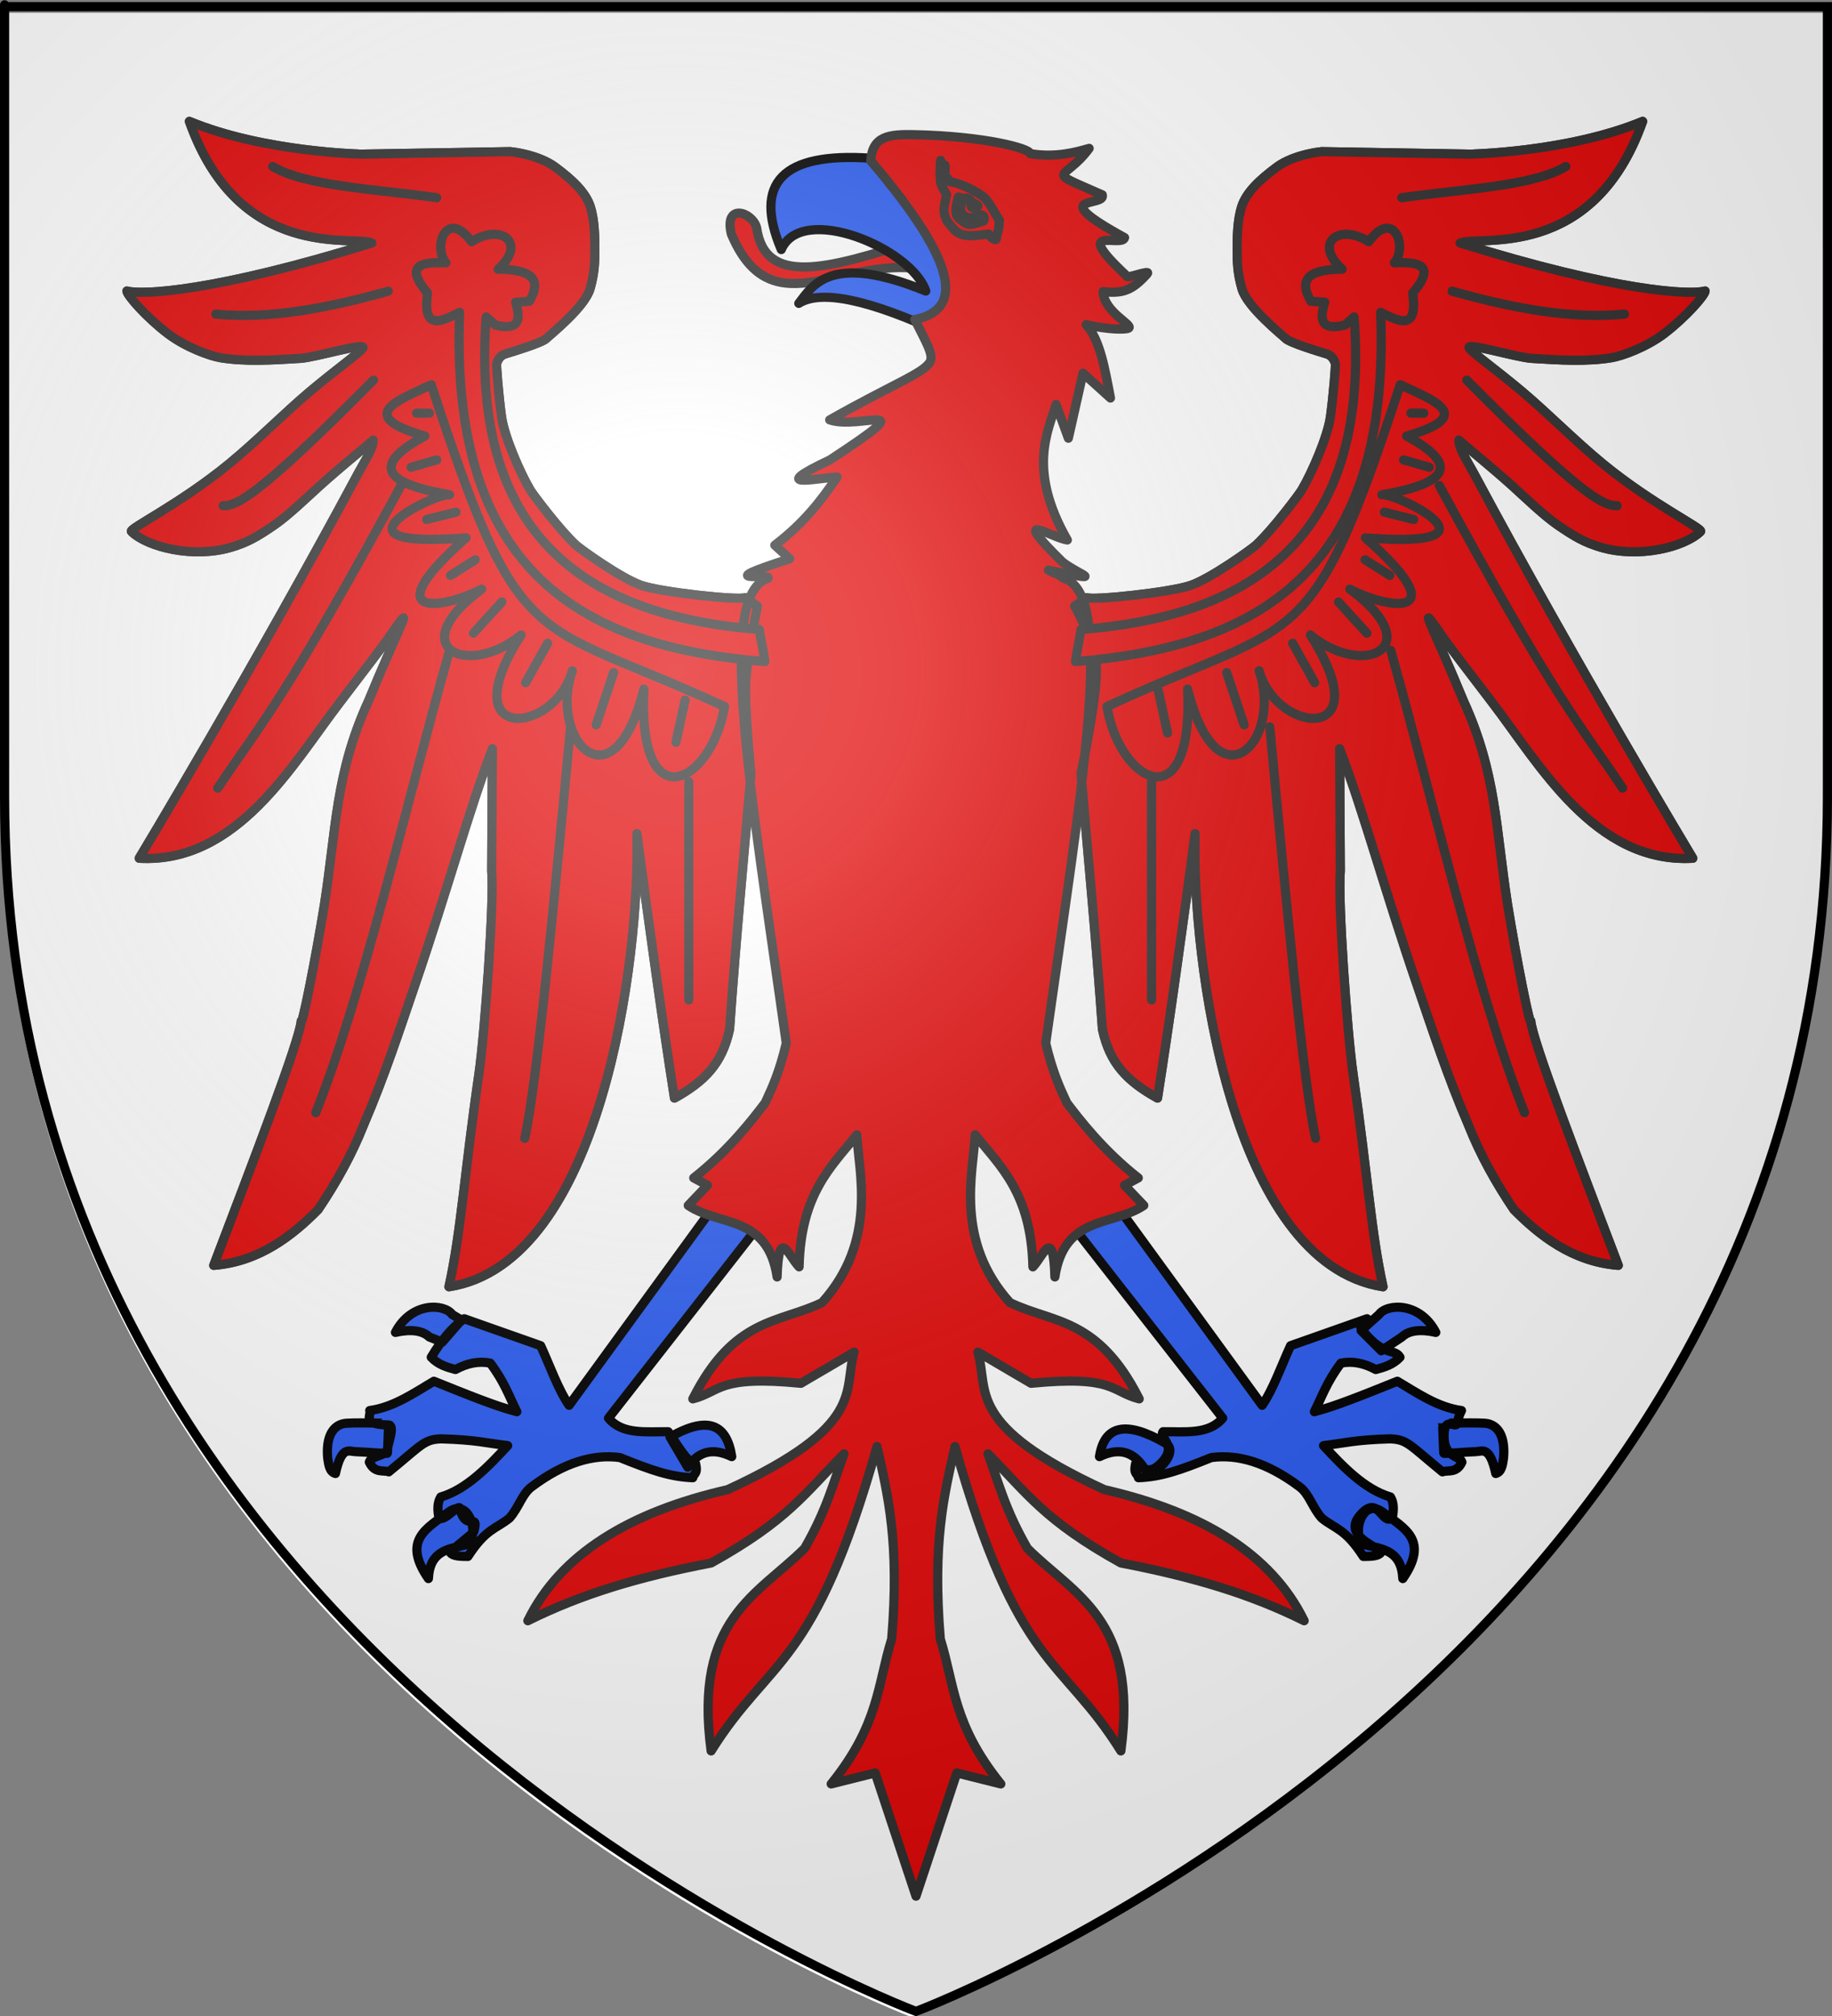 <?xml version="1.0" encoding="UTF-8" standalone="no"?>
<svg
   xmlns:dc="http://purl.org/dc/elements/1.1/"
   xmlns:cc="http://creativecommons.org/ns#"
   xmlns:rdf="http://www.w3.org/1999/02/22-rdf-syntax-ns#"
   xmlns:svg="http://www.w3.org/2000/svg"
   xmlns="http://www.w3.org/2000/svg"
   xmlns:xlink="http://www.w3.org/1999/xlink"
   xmlns:sodipodi="http://sodipodi.sourceforge.net/DTD/sodipodi-0.dtd"
   xmlns:inkscape="http://www.inkscape.org/namespaces/inkscape"
   height="660"
   width="600"
   version="1.0"
   id="svg2"
   sodipodi:version="0.32"
   inkscape:version="0.46"
   sodipodi:docname="Blason_fr_montmayeur.svg"
   sodipodi:docbase="C:\Documents and Settings\Standard\Mes documents\aaaOuiqui\Blasons\Blasons Eure"
   inkscape:export-filename="/Users/olivier/Desktop/Blason Rouge/Blason_Vide_3D.png"
   inkscape:export-xdpi="144"
   inkscape:export-ydpi="144"
   inkscape:output_extension="org.inkscape.output.svg.inkscape">
  <rect width="100%" height="100%" fill="#808080" stroke="none"/>
  <sodipodi:namedview
     inkscape:window-height="712"
     inkscape:window-width="1024"
     inkscape:pageshadow="2"
     inkscape:pageopacity="0.0"
     guidetolerance="10.0"
     gridtolerance="10.0"
     objecttolerance="10.0"
     borderopacity="1.0"
     bordercolor="#666666"
     pagecolor="#ffffff"
     id="base"
     showgrid="false"
     height="660px"
     inkscape:zoom="0.71166668"
     inkscape:cx="-51.990626"
     inkscape:cy="329.75"
     inkscape:window-x="110"
     inkscape:window-y="145"
     inkscape:current-layer="layer3"
     showguides="true"
     inkscape:guide-bbox="true" />
  <desc
     id="desc4">Flag of Canton of Valais (Wallis)</desc>
  <defs
     id="defs6">
    <linearGradient
       id="linearGradient2893">
      <stop
         style="stop-color:white;stop-opacity:0.314;"
         offset="0"
         id="stop2895" />
      <stop
         id="stop2897"
         offset="0.19"
         style="stop-color:white;stop-opacity:0.251;" />
      <stop
         style="stop-color:#6b6b6b;stop-opacity:0.125;"
         offset="0.6"
         id="stop2901" />
      <stop
         style="stop-color:black;stop-opacity:0.125;"
         offset="1"
         id="stop2899" />
    </linearGradient>
    <radialGradient
       inkscape:collect="always"
       xlink:href="#linearGradient2893"
       id="radialGradient3163"
       gradientUnits="userSpaceOnUse"
       gradientTransform="matrix(1.353,0,0,1.349,-77.629,-85.747)"
       cx="221.445"
       cy="226.331"
       fx="221.445"
       fy="226.331"
       r="300" />
  </defs>
  <g
     inkscape:groupmode="layer"
     id="layer3"
     inkscape:label="Fond écu"
     style="display:inline">
    <path
       id="path2855"
       style="fill:#ffffff;fill-opacity:1;fill-rule:evenodd;stroke:none;stroke-width:1px;stroke-linecap:butt;stroke-linejoin:miter;stroke-opacity:1"
       d="M 298.915,660.5 C 298.915,660.5 597.415,548.18 597.415,262.728 C 597.415,-22.723 597.415,4.176 597.415,4.176 L 0.415,4.176 L 0.415,262.728 C 0.415,548.18 298.915,660.5 298.915,660.5 z "
       sodipodi:nodetypes="cccccc" />
  </g>
  <g
     inkscape:groupmode="layer"
     id="layer4"
     inkscape:label="Meubles"
     style="display:inline">
    <path
       d="M 248.065,198.416 L 244.033,195.657 C 242.123,196.612 216.655,193.959 209.969,191.625 C 203.284,189.29 189.983,179.703 188.64,178.466 C 183.253,173.503 174.513,161.856 173.667,160.427 C 170.299,154.739 165.146,142.899 164.259,136.426 C 163.369,129.927 162.466,119.455 162.678,118.925 C 162.89,118.394 163.473,116.466 165.507,115.858 C 167.794,115.174 177.595,112.212 178.965,110.793 C 180.061,109.658 191.508,100.624 193.258,94.518 C 194.756,89.288 194.813,85.615 194.813,81.795 C 194.813,77.974 194.795,72.153 193.309,67.59 C 191.824,63.027 187.597,58.961 181.867,54.717 C 176.137,50.472 167.099,49.641 167.099,49.641 L 118.585,50.465 C 118.536,50.474 86.382,49.858 62.025,39.736 C 78.422,86.014 115.885,76.911 121.787,79.566 C 70.475,95.51 46.569,96.638 41.563,95.271 C 41.642,96.666 47.83,103.78 54.908,109.18 C 60.633,113.548 68.567,116.522 72.337,117.131 C 80.242,118.41 88.94,117.925 98.326,117.324 C 103.578,116.988 120.187,111.852 118.816,113.948 C 117.74,115.592 110.362,120.723 101.333,128.316 C 93.401,134.987 84.209,144.286 75.143,151.743 C 58.926,165.079 42.102,173.098 43.049,174.009 C 48.401,179.161 63.29,182.824 75.652,179.183 C 80.959,177.62 84.261,175.744 90.06,171.736 C 94.54,168.64 100.773,162.611 104.469,159.276 C 111.483,152.947 118.071,147.709 122.211,144.085 C 122.198,146.932 120.006,149.985 117.33,154.909 C 83.797,217.517 45.596,280.974 45.596,280.974 C 77.705,282.745 95.844,250.094 111.287,229.967 C 130.941,204.351 126.452,209.712 130.701,203.934 C 134.949,198.156 129.685,207.581 120.726,229.402 C 109.872,253.081 110.151,271.222 106.248,296.154 C 103.24,314.761 98.77,336.823 98.654,334.245 C 98.234,340.456 82.825,380.541 70.002,414.256 C 85.153,413.035 96.027,404.234 104.172,396.004 C 110.22,387.045 115.242,377.938 119.028,368.414 C 125.928,352.347 130.924,336.965 135.953,322.273 C 146.49,291.493 153.844,264.325 161.262,245.107 L 161.026,285.069 C 161.92,294.616 158.782,338.327 156.837,351.706 C 152.108,384.235 150.966,403.546 147.043,421.26 C 196.908,413.502 209.74,313.895 208.59,272.91 C 212.693,303.564 216.796,333.334 220.899,359.5 C 230.865,353.937 236.494,348.215 238.939,337.004 C 241.132,306.003 243.75,279.347 245.943,253.172 L 266.529,213.272 L 248.065,198.416 z"
       style="fill:#e20909;fill-opacity:1;fill-rule:nonzero;stroke:#313131;stroke-width:3;stroke-linecap:butt;stroke-linejoin:round;marker:none;marker-start:none;marker-mid:none;marker-end:none;stroke-miterlimit:4;stroke-dasharray:none;stroke-dashoffset:0;stroke-opacity:1;visibility:visible;display:inline;overflow:visible"
       id="path2764" />
    <path
       d="M 351.935,198.416 L 355.967,195.657 C 357.877,196.612 383.345,193.959 390.031,191.625 C 396.716,189.29 410.017,179.703 411.36,178.466 C 416.747,173.503 425.487,161.856 426.333,160.427 C 429.701,154.739 434.854,142.899 435.741,136.426 C 436.631,129.927 437.534,119.455 437.322,118.925 C 437.11,118.394 436.527,116.466 434.493,115.858 C 432.206,115.174 422.405,112.212 421.035,110.793 C 419.939,109.658 408.492,100.624 406.742,94.518 C 405.244,89.288 405.187,85.615 405.187,81.795 C 405.187,77.974 405.205,72.153 406.691,67.59 C 408.176,63.027 412.403,58.961 418.133,54.717 C 423.863,50.472 432.902,49.641 432.902,49.641 L 481.415,50.465 C 481.464,50.474 513.618,49.858 537.975,39.736 C 521.578,86.014 484.115,76.911 478.213,79.566 C 529.525,95.51 553.431,96.638 558.437,95.271 C 558.358,96.666 552.17,103.78 545.092,109.18 C 539.367,113.548 531.433,116.522 527.663,117.131 C 519.758,118.41 511.06,117.925 501.674,117.324 C 496.422,116.988 479.813,111.852 481.184,113.948 C 482.26,115.592 489.638,120.723 498.667,128.316 C 506.599,134.987 515.791,144.286 524.857,151.743 C 541.074,165.079 557.898,173.098 556.951,174.009 C 551.599,179.161 536.71,182.824 524.348,179.183 C 519.041,177.62 515.739,175.744 509.94,171.736 C 505.46,168.64 499.227,162.611 495.531,159.276 C 488.517,152.947 481.929,147.709 477.789,144.085 C 477.802,146.932 479.994,149.985 482.67,154.909 C 516.203,217.517 554.404,280.974 554.404,280.974 C 522.295,282.745 504.156,250.094 488.713,229.967 C 469.059,204.351 473.548,209.712 469.299,203.934 C 465.051,198.156 470.315,207.581 479.274,229.402 C 490.128,253.081 489.849,271.222 493.752,296.154 C 496.76,314.761 501.23,336.823 501.346,334.245 C 501.766,340.456 517.175,380.541 529.998,414.256 C 514.847,413.035 503.973,404.234 495.828,396.004 C 489.78,387.045 484.758,377.938 480.972,368.414 C 474.072,352.347 469.076,336.965 464.047,322.273 C 453.51,291.493 446.156,264.325 438.738,245.107 L 438.974,285.069 C 438.08,294.616 441.218,338.327 443.163,351.706 C 447.892,384.235 449.034,403.546 452.957,421.26 C 403.092,413.502 390.26,313.895 391.41,272.91 C 387.307,303.564 383.204,333.334 379.101,359.5 C 369.135,353.937 363.506,348.215 361.061,337.004 C 358.868,306.003 356.25,279.347 354.057,253.172 L 333.471,213.272 L 351.935,198.416 z"
       style="fill:#e20909;fill-opacity:1;fill-rule:nonzero;stroke:#313131;stroke-width:3;stroke-linecap:butt;stroke-linejoin:round;marker:none;marker-start:none;marker-mid:none;marker-end:none;stroke-miterlimit:4;stroke-dasharray:none;stroke-dashoffset:0;stroke-opacity:1;visibility:visible;display:inline;overflow:visible"
       id="path5440" />
    <path
       style="fill:#e20909;fill-opacity:1;fill-rule:nonzero;stroke:#313131;stroke-width:3;stroke-linecap:butt;stroke-linejoin:round;marker:none;marker-start:none;marker-mid:none;marker-end:none;stroke-miterlimit:4;stroke-dasharray:none;stroke-dashoffset:0;stroke-opacity:1;visibility:visible;display:inline;overflow:visible"
       d="M 304.89,88.741 C 308.882,90.047 310.91,75.729 300.433,78.554 C 270.292,88.506 250.493,93.533 247.8,74.521 C 246.361,69.323 237.036,66.337 239.523,76.643 C 253.11,108.736 277.139,81.966 304.89,88.741 z"
       id="path3313" />
    <path
       id="path6333"
       style="fill:#2b5df2;fill-opacity:1;fill-rule:evenodd;stroke:#000000;stroke-width:3;stroke-linecap:round;stroke-linejoin:round;marker:none;marker-start:none;marker-mid:none;marker-end:none;stroke-miterlimit:4;stroke-dasharray:none;stroke-dashoffset:0;stroke-opacity:1;visibility:visible;display:inline;overflow:visible"
       d="M 126.908,475.758 C 126.947,475.516 127.285,465.85 127.279,465.933 C 127.273,466.017 114.709,465.601 112.543,466.064 C 108.844,466.854 106.73,470.646 107.318,477.306 C 107.656,479.514 107.881,481.837 109.865,482.4 C 111.874,473.151 114.315,475.217 116.447,475.25 C 119.023,475.289 126.868,476 126.908,475.758 z M 151.139,432.151 L 144.85,439.382 L 140.61,437.707 C 138.401,435.578 134.552,435.067 129.505,436.207 C 134.669,426.185 145.497,426.715 148.113,430.354 L 151.139,432.151 z M 152.165,505.84 C 157.629,504.514 154.191,489.638 146.913,495.035 C 139.635,500.431 131.645,504.257 140.31,516.795 C 140.748,507.738 146.701,507.165 152.165,505.84 z M 225.25,480.328 L 219.453,470.489 C 232.23,463.152 238.085,466.604 239.657,476.876 C 232.866,473.608 228.447,475.611 225.25,480.328 z M 253.013,395.538 L 238.606,388.334 L 186.381,460.068 C 182.823,454.935 180.132,447.203 177.077,440.559 L 152.041,431.73 C 148.234,434.35 144.486,438.863 141.236,444.336 C 143.513,446.775 146.333,447.585 149.164,448.363 C 152.966,446.294 156.768,445.501 160.569,446.262 C 165.219,452.438 166.677,457.019 169.273,462.169 C 162.228,460.328 153.522,456.772 142.1,452.192 C 135.802,455.904 128.977,460.718 121.09,461.781 C 121.788,463.173 118.144,466.418 127.188,466.497 C 129.443,466.517 127.164,472.437 126.81,474.559 C 126.456,476.682 121.472,476.576 120.951,478.677 C 122.742,482.476 125.487,481.165 127.326,481.854 C 138.157,473.012 138.804,471.266 144.435,471.049 C 155.747,471.343 159.524,472.473 166.272,473.274 C 160.062,479.971 152.871,487.601 144.362,490.082 C 143.155,492.048 143.284,494.458 143.761,496.985 C 145.57,498.194 149.861,492.676 150.566,493.673 C 152.544,501.973 156.859,494.581 155.253,501.265 C 155.035,502.13 147.575,507.409 147.539,508.354 C 148.367,509.47 150.746,509.551 153.242,509.555 C 159.134,500.419 162.499,500.551 166.872,496.985 C 169.986,493.472 170.929,489.144 174.091,486.77 C 184.837,478.703 194.385,476.024 203.014,477.176 C 213.405,481.364 219.473,483.492 226.901,483.779 C 227.153,482.283 228.612,482.775 227.837,479.226 C 224.836,478.76 221.835,472.795 218.833,468.721 C 211.604,468.666 203.82,469.72 199.288,464.27 L 253.013,395.538 z M 472.838,475.758 C 472.799,475.516 472.461,465.85 472.467,465.933 C 472.473,466.017 485.037,465.601 487.203,466.064 C 490.902,466.854 493.016,470.646 492.428,477.306 C 492.09,479.514 491.865,481.837 489.881,482.4 C 487.872,473.151 485.431,475.217 483.299,475.25 C 480.723,475.289 472.878,476 472.838,475.758 z M 445.78,435.606 L 452.383,442.21 L 459.136,437.707 C 461.345,435.578 465.194,435.067 470.241,436.207 C 465.077,426.185 454.249,426.715 451.633,430.354 L 445.78,435.606 z M 447.581,505.84 C 442.117,504.514 445.555,489.638 452.833,495.035 C 460.111,500.431 468.101,504.257 459.436,516.795 C 458.998,507.738 453.045,507.165 447.581,505.84 z M 374.496,480.328 C 377.694,485.045 386.787,474.998 381.55,472.374 C 368.773,465.037 361.661,466.604 360.089,476.876 C 366.88,473.608 371.299,475.611 374.496,480.328 z M 346.733,395.538 L 361.14,388.334 L 413.365,460.068 C 416.923,454.935 419.614,447.203 422.669,440.559 L 447.705,431.73 C 449.609,433.04 441.387,430.789 448.29,437.906 C 454.115,443.91 456.885,441.6 458.51,444.336 C 456.233,446.775 453.413,447.585 450.582,448.363 C 446.78,446.294 442.979,445.501 439.177,446.262 C 434.527,452.438 433.069,457.019 430.473,462.169 C 437.518,460.328 446.224,456.772 457.646,452.192 C 463.944,455.904 470.769,460.718 478.656,461.781 C 477.958,463.173 477.518,464.533 477.271,465.869 C 476.86,468.087 472.82,463.005 472.936,470.475 C 473.038,477.337 478.274,476.576 478.795,478.677 C 477.005,482.476 474.259,481.165 472.42,481.854 C 461.589,473.012 460.942,471.266 455.312,471.049 C 443.999,471.343 440.222,472.473 433.474,473.274 C 439.684,479.971 446.875,487.601 455.384,490.082 C 456.591,492.048 456.462,494.458 455.985,496.985 C 452.367,499.403 451.504,488.878 445.36,496.154 C 439.471,503.126 452.135,506.464 452.207,508.354 C 451.379,509.47 449,509.551 446.504,509.555 C 440.612,500.419 437.247,500.551 432.874,496.985 C 429.76,493.472 428.817,489.144 425.655,486.77 C 414.909,478.703 405.361,476.024 396.732,477.176 C 386.341,481.364 380.273,483.492 372.845,483.779 C 372.593,482.283 371.134,482.775 371.909,479.226 C 373.409,478.993 375.428,483.897 380.181,479.096 C 386.04,473.168 379.412,470.758 380.913,468.721 C 388.142,468.666 395.926,469.72 400.459,464.27 L 346.733,395.538 z M 326.129,63.878 L 309.787,109.72 C 284.457,97.852 268.832,94.778 261.611,99.321 C 266.112,93.515 271.906,82.513 303.208,95.288 C 298.464,81.234 262.553,66.264 255.88,81.706 C 246.606,59.841 256.312,49.875 284.956,51.781 L 326.129,63.878 z"
       sodipodi:nodetypes="cssccsccccccccscccccccccccccccccsscccccccccccscccccccssccsccccccccscccccccccccsccccccssccccccscccscccscccccccccc" />
    <path
       id="path13458"
       style="fill:#e20909;fill-opacity:1;fill-rule:nonzero;stroke:#313131;stroke-width:3;stroke-linecap:butt;stroke-linejoin:round;marker:none;marker-start:none;marker-mid:none;marker-end:none;stroke-miterlimit:4;stroke-dasharray:none;stroke-dashoffset:0;stroke-opacity:1;visibility:visible;display:inline;overflow:visible"
       d="M 258.639,182.94 C 231.476,191.615 252.963,187.451 251.512,189.34 C 234.546,194.774 245.507,256.455 257.515,341.512 C 255.214,351.158 252.913,356.056 250.612,361.021 C 246.674,366.2 238.801,376.544 227.201,385.633 L 231.703,388.034 L 225.4,394.637 C 235.579,401.539 251.428,397.668 254.514,418.048 C 255.034,401.352 258.166,410.987 261.717,414.747 C 262.29,390.585 272.382,381.879 280.626,371.526 C 281.269,383.836 287.437,406.251 269.221,426.452 C 254.978,433.28 240.406,431.228 226.901,457.967 C 236.207,455.567 234.934,450.204 262.317,452.865 L 279.725,442.66 C 276.133,455.33 283.882,466.68 238.306,487.681 C 206.083,495.046 183.493,508.833 172.875,530.601 C 190.47,521.859 209.073,516.274 232.903,511.692 C 258.093,497.717 263.673,488.841 276.424,475.976 C 272.801,485.737 270.827,494.179 263.518,506.89 C 248.185,522.224 227.068,529.915 232.903,573.221 C 252.213,542.255 266.615,546.732 287.229,473.574 C 290.833,489.576 294.655,505.034 292.031,536.604 C 287.33,551.651 287.928,564.578 272.222,584.026 L 286.629,580.425 L 300,620.764 L 313.371,580.425 L 327.778,584.026 C 312.072,564.578 312.67,551.651 307.969,536.604 C 305.345,505.034 309.167,489.576 312.771,473.574 C 333.385,546.732 347.787,542.255 367.097,573.221 C 372.932,529.915 351.815,522.224 336.482,506.89 C 329.173,494.179 327.199,485.737 323.576,475.976 C 336.327,488.841 341.908,497.717 367.097,511.692 C 390.927,516.274 409.53,521.859 427.125,530.601 C 416.507,508.833 393.917,495.046 361.694,487.681 C 316.118,466.68 323.867,455.33 320.275,442.66 L 337.683,452.865 C 365.066,450.204 363.793,455.567 373.099,457.967 C 359.594,431.228 345.022,433.28 330.779,426.452 C 312.563,406.251 318.731,383.836 319.374,371.526 C 327.618,381.879 337.711,390.585 338.283,414.747 C 341.834,410.987 344.966,401.352 345.486,418.048 C 348.572,397.668 364.421,401.539 374.6,394.637 L 368.297,388.034 L 372.799,385.633 C 361.2,376.544 353.326,366.2 349.388,361.021 C 347.087,356.056 344.786,351.158 342.485,341.512 C 354.493,256.455 365.454,194.774 348.488,189.34 C 344.772,187.352 352.173,190.729 343.356,186.672 C 362.914,190.594 354.103,188.671 347.989,184.001 C 329.862,166.184 344.402,176.102 349.563,176.775 C 336.498,153.999 343.206,141.21 345.867,132.429 L 349.899,143.465 L 354.692,122.19 L 363.694,130.307 C 361.877,120.868 360.259,111.086 355.728,106.299 C 363.285,108.015 368.649,107.908 369.575,107.455 C 371.542,106.494 361.619,102.317 361.246,95.475 C 367.691,96.203 370.791,95.132 375.701,89.672 C 377.201,88.005 368.697,91.457 369.062,90.371 C 350.31,72.929 367.612,81.266 368.316,77.797 C 341.741,63.268 362.329,68.002 361.012,63.79 C 341.262,55.058 348.64,59.672 356.706,48.572 C 352.18,49.86 345.726,51.663 337.377,50.295 C 337.44,48.621 322.521,44.552 299.234,44.085 C 291.1,43.922 285.708,44.554 285.168,52.63 C 315.06,87.718 314.81,101.468 299.6,104.627 C 303.208,111.828 305.759,116.034 304.673,118.291 C 302.845,122.09 293.063,125.399 271.731,137.46 C 281.774,140.948 303.647,129.687 271.823,150.557 C 251.023,160.39 267.231,156.506 274.132,156.199 C 269.027,163.78 263.217,171.298 253.758,178.483 L 258.639,182.94 zM 248.065,198.416 L 244.033,195.657 C 242.123,196.612 216.655,193.959 209.969,191.625 C 203.284,189.29 189.983,179.703 188.64,178.466 C 183.253,173.503 174.513,161.856 173.667,160.427 C 170.299,154.739 165.146,142.899 164.259,136.426 C 163.369,129.927 162.466,119.455 162.678,118.925 C 162.89,118.394 163.473,116.466 165.507,115.858 C 167.794,115.174 177.595,112.212 178.965,110.793 C 180.061,109.658 191.508,100.624 193.258,94.518 C 194.756,89.288 194.813,85.615 194.813,81.795 C 194.813,77.974 194.795,72.153 193.309,67.59 C 191.824,63.027 187.597,58.961 181.867,54.717 C 176.137,50.472 167.098,49.641 167.098,49.641 L 118.585,50.465 C 118.536,50.474 86.382,49.858 62.025,39.736 C 78.422,86.014 115.885,76.911 121.787,79.566 C 70.475,95.51 46.569,96.638 41.563,95.271 C 41.642,96.666 47.83,103.78 54.908,109.18 C 60.633,113.548 68.567,116.522 72.337,117.131 C 80.242,118.41 88.94,117.925 98.326,117.324 C 103.578,116.988 120.187,111.852 118.816,113.948 C 117.74,115.592 110.362,120.723 101.333,128.316 C 93.401,134.987 84.209,144.286 75.142,151.743 C 58.926,165.079 42.102,173.098 43.049,174.009 C 48.401,179.161 63.29,182.824 75.652,179.183 C 80.959,177.62 84.261,175.744 90.06,171.736 C 94.54,168.64 100.773,162.611 104.469,159.276 C 111.483,152.947 118.071,147.709 122.211,144.085 C 122.198,146.932 120.006,149.985 117.33,154.909 C 83.797,217.517 45.596,280.974 45.596,280.974 C 77.705,282.745 95.844,250.094 111.287,229.967 C 130.941,204.351 126.452,209.712 130.701,203.934 C 134.949,198.156 129.685,207.581 120.726,229.402 C 109.872,253.081 110.151,271.222 106.248,296.154 C 103.239,314.761 98.77,336.823 98.654,334.245 C 98.234,340.456 82.825,380.541 70.002,414.256 C 85.153,413.035 96.027,404.234 104.172,396.004 C 110.22,387.045 115.242,377.938 119.028,368.414 C 125.928,352.347 130.924,336.965 135.953,322.273 C 146.49,291.493 153.844,264.325 161.262,245.107 L 161.026,285.069 C 161.92,294.616 158.782,338.327 156.837,351.706 C 152.108,384.235 150.966,403.546 147.043,421.26 C 196.908,413.502 209.74,313.895 208.59,272.91 C 212.693,303.564 216.796,333.334 220.899,359.5 C 230.865,353.937 236.494,348.215 238.939,337.004 C 241.132,306.003 243.75,279.347 245.943,253.172 C 245.943,253.172 243.677,230.69 244.293,222.332 C 244.909,213.973 248.065,198.416 248.065,198.416 zM 351.935,198.416 L 355.967,195.657 C 357.877,196.612 383.345,193.959 390.031,191.625 C 396.716,189.29 410.017,179.703 411.36,178.466 C 416.747,173.503 425.487,161.856 426.333,160.427 C 429.701,154.739 434.854,142.899 435.741,136.426 C 436.631,129.927 437.534,119.455 437.322,118.925 C 437.11,118.394 436.527,116.466 434.493,115.858 C 432.206,115.174 422.405,112.212 421.035,110.793 C 419.939,109.658 408.492,100.624 406.742,94.518 C 405.244,89.288 405.187,85.615 405.187,81.795 C 405.187,77.974 405.205,72.153 406.691,67.59 C 408.176,63.027 412.403,58.961 418.133,54.717 C 423.863,50.472 432.901,49.641 432.901,49.641 L 481.415,50.465 C 481.464,50.474 513.618,49.858 537.975,39.736 C 521.578,86.014 484.115,76.911 478.213,79.566 C 529.525,95.51 553.431,96.638 558.437,95.271 C 558.358,96.666 552.17,103.78 545.092,109.18 C 539.367,113.548 531.433,116.522 527.663,117.131 C 519.758,118.41 511.06,117.925 501.673,117.324 C 496.422,116.988 479.813,111.852 481.184,113.948 C 482.26,115.592 489.638,120.723 498.667,128.316 C 506.599,134.987 515.791,144.286 524.857,151.743 C 541.073,165.079 557.898,173.098 556.951,174.009 C 551.599,179.161 536.71,182.824 524.348,179.183 C 519.041,177.62 515.738,175.744 509.94,171.736 C 505.46,168.64 499.227,162.611 495.531,159.276 C 488.517,152.947 481.929,147.709 477.789,144.085 C 477.802,146.932 479.994,149.985 482.67,154.909 C 516.203,217.517 554.404,280.974 554.404,280.974 C 522.295,282.745 504.156,250.094 488.713,229.967 C 469.059,204.351 473.548,209.712 469.299,203.934 C 465.051,198.156 470.315,207.581 479.274,229.402 C 490.128,253.081 489.849,271.222 493.752,296.154 C 496.76,314.761 501.23,336.823 501.346,334.245 C 501.766,340.456 517.175,380.541 529.998,414.256 C 514.847,413.035 503.973,404.234 495.828,396.004 C 489.78,387.045 484.758,377.938 480.972,368.414 C 474.072,352.347 469.076,336.965 464.047,322.273 C 453.51,291.493 446.156,264.325 438.738,245.107 L 438.974,285.069 C 438.08,294.616 441.218,338.327 443.163,351.706 C 447.892,384.235 449.034,403.546 452.957,421.26 C 403.092,413.502 390.26,313.895 391.41,272.91 C 387.307,303.564 383.204,333.334 379.101,359.5 C 369.135,353.937 363.506,348.215 361.061,337.004 C 358.868,306.003 356.25,279.347 354.057,253.172 C 354.057,253.172 359.926,225.795 359.001,217.39 C 358.076,208.986 351.935,198.416 351.935,198.416 z" />
    <path
       id="path23256"
       style="fill:#e20909;fill-opacity:1;fill-rule:nonzero;stroke:#313131;stroke-width:3;stroke-linecap:round;stroke-linejoin:round;marker:none;marker-start:none;marker-mid:none;marker-end:none;stroke-miterlimit:4;stroke-dasharray:none;stroke-dashoffset:0;stroke-opacity:1;visibility:visible;display:inline;overflow:visible"
       d="M 70.705,102.839 C 88.578,104.549 107.668,100.781 127.131,95.335 M 122.329,124.449 C 84.15,162.965 77.485,165.569 73.106,165.568 M 71.305,258.012 C 85.724,236.538 93.511,228.757 131.333,158.965 M 103.42,364.262 C 118.68,325.951 132.691,264.74 147.241,212.931 M 171.852,372.666 C 175.783,355.061 181.379,296.648 186.86,237.963 M 225.578,327.345 L 225.578,255.911 M 248.689,206.088 C 249.596,211.994 249.753,211.149 250.49,216.593 C 191.097,211.814 147.095,187.358 150.542,102.239 C 144.472,105.275 138.305,108.504 140.038,95.936 C 132.281,86.779 137.977,85.695 146.04,86.031 C 141.614,80.67 146.335,68.041 154.444,79.128 C 164.108,72.966 172.768,79.483 163.148,88.132 C 172.737,88.196 178.113,90.601 173.353,98.637 L 168.851,98.937 C 171.502,107.26 167.513,107.617 162.248,106.441 L 159.247,103.739 C 153.985,173.808 190.049,201.518 248.689,206.088 z M 237.283,231.299 C 173.39,201.753 170.747,216.162 141.238,125.95 C 130.366,131.09 116.01,136.072 139.137,142.758 C 123.993,150.945 122.461,157.772 147.241,161.967 C 143.165,161.147 103.86,179.942 152.643,176.073 C 122.754,202.472 144.247,199.796 157.746,192.881 C 131.657,212.055 153.114,222.238 170.652,207.888 C 147.629,243.793 181.606,240.549 187.46,219.594 C 179.518,242.44 201.024,265.184 210.871,225.597 C 208.822,269.183 233.088,256.518 237.283,231.299 z M 140.638,135.254 L 136.436,135.254 M 143.039,150.561 L 134.635,152.963 M 149.342,167.669 L 139.737,170.071 M 155.645,183.277 L 147.541,188.379 M 164.349,197.083 L 155.045,207.288 M 179.356,210.59 L 172.153,223.496 M 200.966,220.194 L 195.264,237.302 M 224.377,229.198 L 221.376,243.005 M 143.039,64.721 C 123.622,61.948 99.932,60.955 89.314,54.516 M 532.022,102.839 C 514.149,104.549 495.059,100.781 475.596,95.335 M 480.398,124.449 C 518.577,162.965 525.242,165.569 529.621,165.568 M 531.422,258.012 C 517.003,236.538 509.216,228.757 471.394,158.965 M 499.307,364.262 C 484.047,325.951 470.036,264.74 455.486,212.931 M 430.875,372.666 C 426.945,355.061 421.348,296.648 415.867,237.963 M 377.149,327.345 L 377.149,255.911 M 362.541,231.299 C 426.434,201.753 429.078,216.162 458.587,125.95 C 469.459,131.09 483.815,136.072 460.688,142.758 C 475.831,150.945 477.364,157.772 452.584,161.967 C 456.66,161.147 495.965,179.942 447.181,176.073 C 477.071,202.472 455.577,199.796 442.079,192.881 C 468.168,212.055 446.711,222.238 429.173,207.888 C 452.196,243.793 418.218,240.549 412.365,219.594 C 420.306,242.44 398.801,265.184 388.954,225.597 C 391.002,269.183 366.736,256.518 362.541,231.299 z M 354.038,206.088 C 353.131,211.994 352.974,211.149 352.238,216.593 C 411.63,211.814 455.632,187.358 452.185,102.239 C 458.255,105.275 464.422,108.504 462.69,95.936 C 470.446,86.779 464.75,85.695 456.687,86.031 C 461.113,80.67 456.393,68.041 448.283,79.128 C 438.62,72.966 429.959,79.483 439.579,88.132 C 429.99,88.196 424.614,90.601 429.374,98.637 L 433.876,98.937 C 431.225,107.26 435.214,107.617 440.479,106.441 L 443.481,103.739 C 448.742,173.808 412.678,201.518 354.038,206.088 z M 462.089,135.254 L 466.291,135.254 M 459.688,150.561 L 468.092,152.963 M 453.385,167.669 L 462.99,170.071 M 447.082,183.277 L 455.186,188.379 M 438.378,197.083 L 447.682,207.288 M 423.371,210.59 L 430.574,223.496 M 401.761,220.194 L 407.464,237.302 M 379.371,226.136 L 382.372,239.943 M 459.088,64.721 C 478.505,61.948 502.194,60.955 512.813,54.516" />
    <path
       style="fill:#e20909;fill-opacity:1;fill-rule:nonzero;stroke:#313131;stroke-width:3;stroke-linecap:butt;stroke-linejoin:round;marker:none;marker-start:none;marker-mid:none;marker-end:none;stroke-miterlimit:4;stroke-dasharray:none;stroke-dashoffset:0;stroke-opacity:1;visibility:visible;display:inline;overflow:visible"
       d="M 312.734,64.221 L 322.375,64.934 L 322.414,73.826 L 312.734,73.826 L 312.734,64.221 z"
       id="path3311" />
    <path
       style="fill:#e20909;fill-opacity:1;fill-rule:nonzero;stroke:#313131;stroke-width:3;stroke-linecap:butt;stroke-linejoin:round;marker:none;marker-start:none;marker-mid:none;marker-end:none;stroke-miterlimit:4;stroke-dasharray:none;stroke-dashoffset:0;stroke-opacity:1;visibility:visible;display:inline;overflow:visible"
       d="M 309.474,54.067 C 308.989,54.213 308.356,53.528 308.078,52.508 C 307.87,54.677 307.756,56.977 308.044,59.839 C 308.585,61.407 309.29,62.564 310.029,63.636 C 309.776,65.133 309.189,67.314 309.18,68.498 C 309.157,71.516 310.412,72.807 312.218,74.854 C 314.789,77.766 318.052,77.421 323.675,76.584 C 324.003,76.535 324.674,77.903 324.85,77.96 C 325.271,78.096 326.176,78.969 326.367,78.031 C 326.439,77.677 326.344,76.969 326.611,76.496 C 327.145,75.553 327.203,73.53 327.21,73.385 C 327.302,71.444 327.631,72.708 326.855,71.444 C 325.981,70.02 323.918,66.126 322.579,64.874 C 320.427,62.864 314.423,59.839 311.032,59.505 C 310.617,59.464 310.664,58.509 310.309,58.36 C 309.098,57.853 309.682,55.183 309.474,54.067 z"
       id="path3309" />
    <path
       style="fill:#e20909;fill-opacity:1;fill-rule:nonzero;stroke:#313131;stroke-width:3;stroke-linecap:butt;stroke-linejoin:round;marker:none;marker-start:none;marker-mid:none;marker-end:none;stroke-miterlimit:4;stroke-dasharray:none;stroke-dashoffset:0;stroke-opacity:1;visibility:visible;display:inline;overflow:visible"
       d="M 313.897,64.486 C 316.239,65.178 317.81,65.733 319.196,66.646 C 319.547,66.877 319.956,67.026 320.281,67.33 C 320.382,67.424 320.227,67.617 320.117,67.681 C 319.859,67.833 319.337,68.278 318.183,67.852 C 317.729,67.684 318.556,66.499 318.452,66.265 C 318.058,65.378 316.15,64.201 315.596,65.174 C 313.161,69.446 315.779,71.525 318.193,71.241 C 319.062,71.139 321.115,70.08 321.735,70.422 C 322.823,71.022 322.128,72.319 322.183,72.316 C 318.291,73.57 317.352,74.11 315.171,72.378 C 313.666,71.183 312.069,70.727 313.897,64.486 z"
       id="path32275" />
  </g>
  <g
     inkscape:groupmode="layer"
     id="layer2"
     inkscape:label="Reflet final"
     sodipodi:insensitive="true"
     style="display:inline">
    <path
       sodipodi:nodetypes="cccccc"
       d="M 300,658.5 C 300,658.5 598.5,546.18 598.5,260.728 C 598.5,-24.723 598.5,2.176 598.5,2.176 L 1.5,2.176 L 1.5,260.728 C 1.5,546.18 300,658.5 300,658.5 z "
       style="opacity:1;fill:url(#radialGradient3163);fill-opacity:1;fill-rule:evenodd;stroke:none;stroke-width:1px;stroke-linecap:butt;stroke-linejoin:miter;stroke-opacity:1"
       id="path2875"
       inkscape:export-xdpi="144"
       inkscape:export-ydpi="144" />
  </g>
  <g
     inkscape:groupmode="layer"
     id="layer1"
     inkscape:label="Contour final"
     sodipodi:insensitive="true">
    <path
       sodipodi:nodetypes="cccccc"
       d="M 300,658.5 C 300,658.5 1.5,546.18 1.5,260.728 C 1.5,-24.723 1.5,2.176 1.5,2.176 L 598.5,2.176 L 598.5,260.728 C 598.5,546.18 300,658.5 300,658.5 z "
       style="opacity:1;fill:none;fill-opacity:1;fill-rule:evenodd;stroke:black;stroke-width:3;stroke-linecap:butt;stroke-linejoin:miter;stroke-miterlimit:4;stroke-dasharray:none;stroke-opacity:1"
       id="path1411"
       inkscape:export-xdpi="144"
       inkscape:export-ydpi="144" />
  </g>
</svg>
